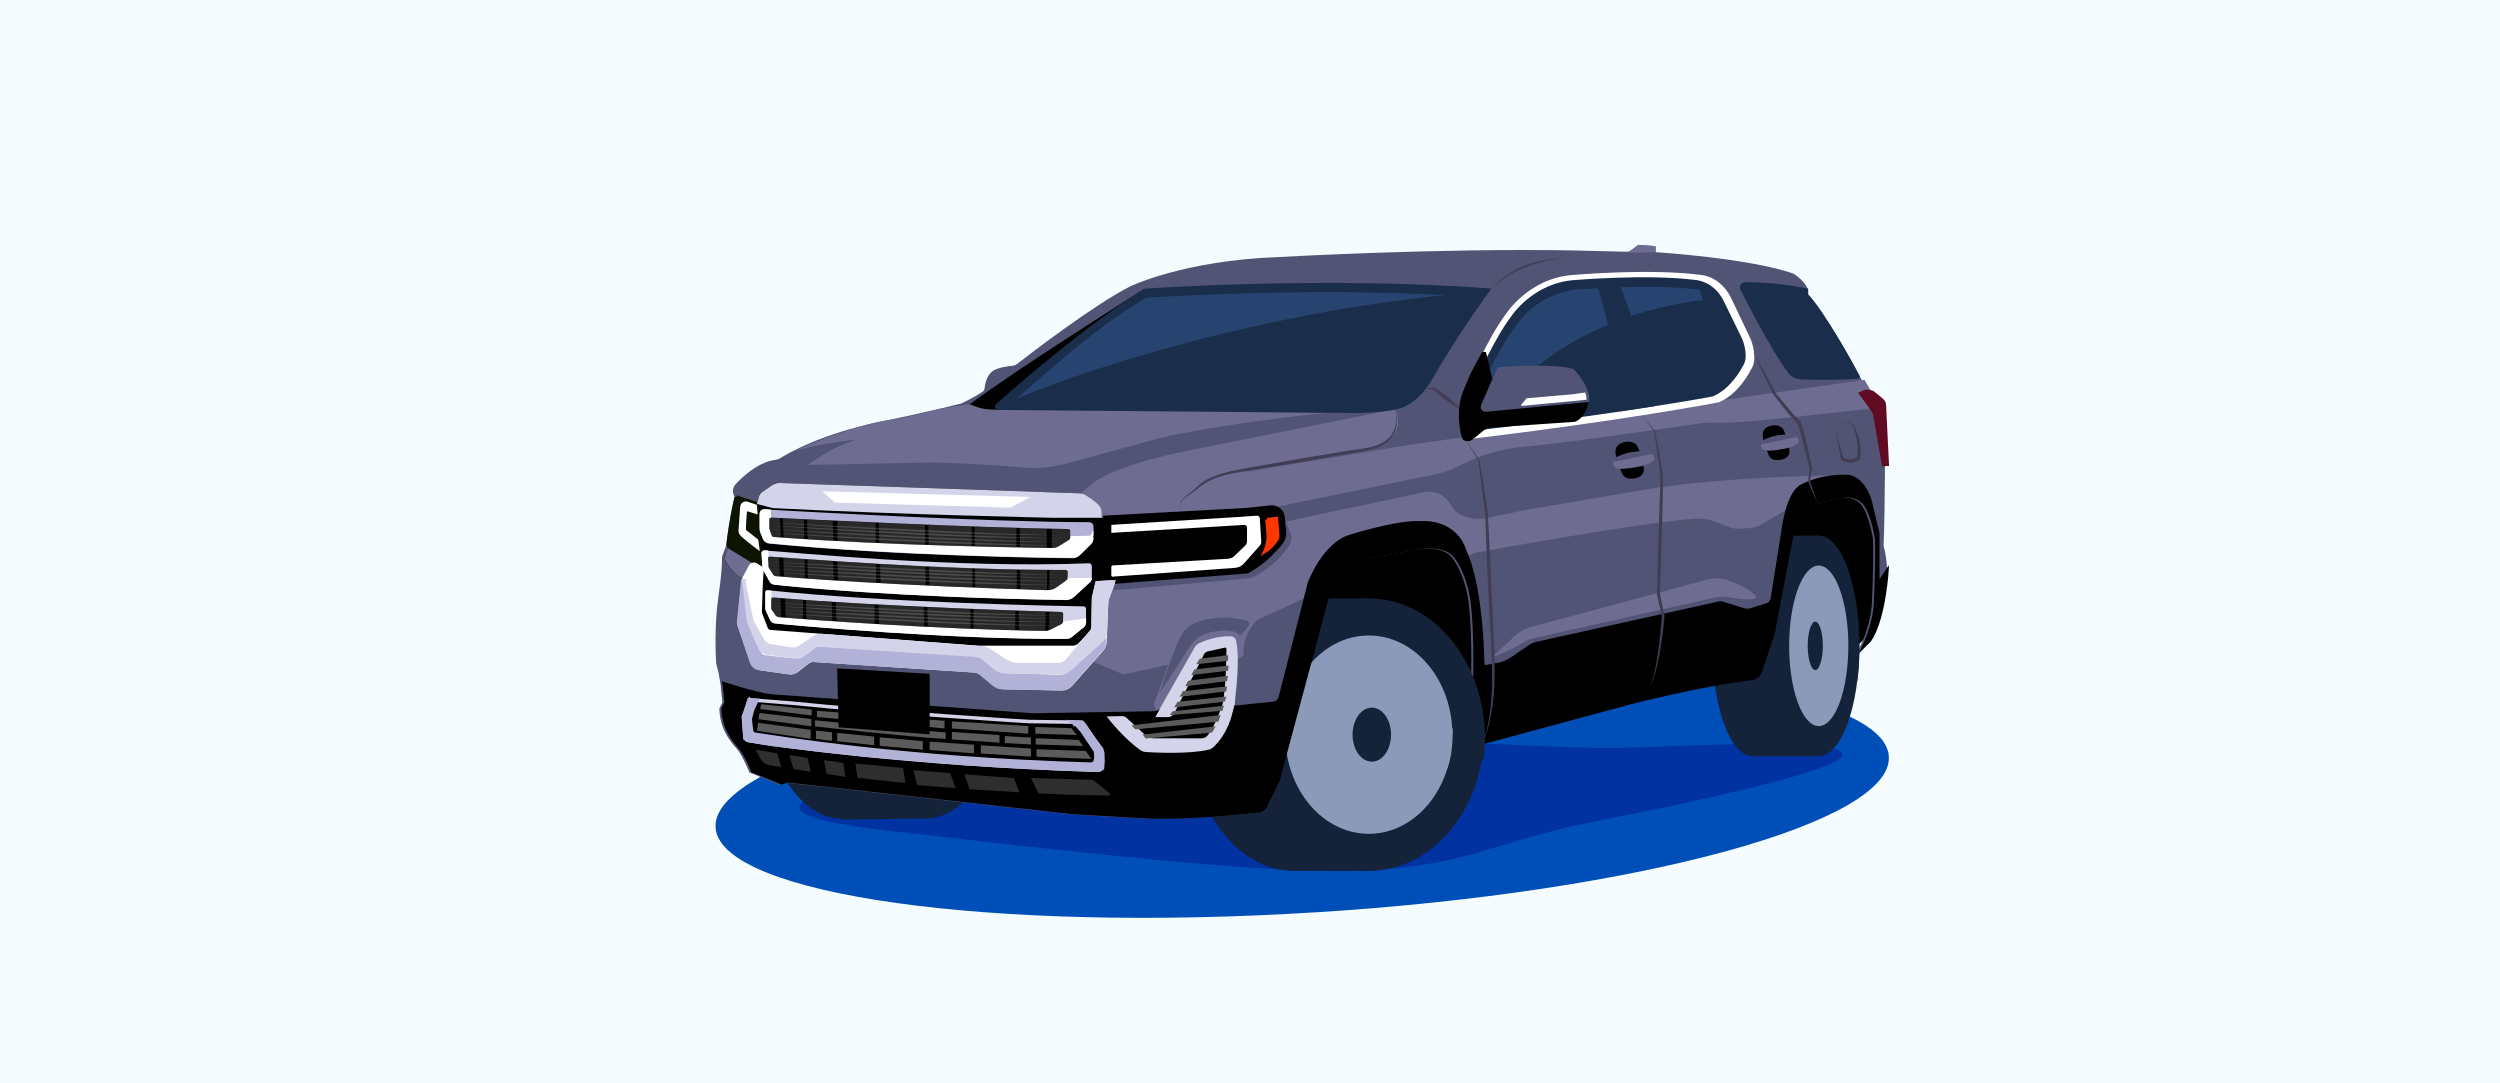 <?xml version="1.0" encoding="UTF-8"?> <svg xmlns="http://www.w3.org/2000/svg" width="360" height="156" viewBox="0 0 360 156" fill="none"><rect x="0" y="0" width="360" height="156" fill="#808080" stroke="none"/><g clip-path="url(#clip0_202_1340)"><path d="M360 0H0V156H360V0Z" fill="#F5FCFF"></path><path d="M189.44 131.38C236.09 128.46 273.04 118.33 271.98 108.75C270.92 99.18 232.25 93.79 185.6 96.72C138.95 99.64 102 109.77 103.06 119.34C104.12 128.91 142.79 134.3 189.44 131.37V131.38Z" fill="#004EB7"></path><path d="M112.8 65.84C112.73 65.88 109.96 68.34 109 70.19C108.04 72.03 108.87 70.19 108.87 70.19L110.06 66.75L112.8 65.85" fill="#FFD094"></path><path d="M172.49 106C165.02 106.66 125.28 112.74 122.26 113.29C119.25 113.84 104.79 117.06 128.33 119.68C151.87 122.31 183.23 126.19 197.45 125.32C211.68 124.45 216.45 120.94 228.39 118.56C245.52 115.15 296.07 105.01 238.63 107.54C223.84 108.19 216.47 106.59 201.46 107.03C186.45 107.47 172.49 106.01 172.49 106.01" fill="#0032A1"></path><path d="M264.37 95.83L269.26 91.3L271.73 81.79L268.05 68.38L247.52 66.73L187.65 74.54L166.37 89.6L177.53 105.79L196.37 114.1L229.07 98.07L264.37 95.83Z" fill="black"></path><path d="M145.47 95.25C145.47 107.73 140.02 117.86 133.29 117.86C126.56 117.86 121.11 107.74 121.11 95.25C121.11 82.76 126.56 72.64 133.29 72.64C140.02 72.64 145.47 82.76 145.47 95.25Z" fill="#14233A"></path><path d="M133.3 95.25C133.3 107.73 127.85 117.86 121.12 117.86C114.39 117.86 108.94 107.74 108.94 95.25C108.94 82.76 114.39 72.64 121.12 72.64C127.85 72.64 133.3 82.76 133.3 95.25Z" fill="#14233A"></path><path d="M121.12 118.02L133.3 117.86V72.65H121.12V118.02Z" fill="#14233A"></path><path d="M176.92 109.94C177.24 109.94 202.35 107.71 202.35 107.71L231.37 95.25L258.09 93C258.09 101.77 255.51 108.88 252.33 108.88C249.15 108.88 246.57 101.77 246.57 93C246.57 84.23 249.15 77.12 252.33 77.12C255.51 77.12 258.09 84.23 258.09 93" fill="#14233A"></path><path d="M261.9 77.13H252.33V108.89H261.9V77.13Z" fill="#14233A"></path><path d="M267.75 93C267.75 101.77 265.13 108.88 261.9 108.88C258.67 108.88 256.05 101.77 256.05 93C256.05 84.23 258.67 77.12 261.9 77.12C265.13 77.12 267.75 84.23 267.75 93Z" fill="#14233A"></path><path d="M266.16 93C266.16 99.39 264.25 104.56 261.9 104.56C259.55 104.56 257.64 99.38 257.64 93C257.64 86.62 259.55 81.44 261.9 81.44C264.25 81.44 266.16 86.62 266.16 93Z" fill="#8C9ABA"></path><path d="M262.49 93C262.49 94.92 262 96.49 261.4 96.49C260.8 96.49 260.31 94.93 260.31 93C260.31 91.07 260.8 89.51 261.4 89.51C262 89.51 262.49 91.07 262.49 93Z" fill="#14233A"></path><path d="M200.18 105.79C200.18 108.17 198.81 110.09 197.11 110.09C195.41 110.09 194.04 108.16 194.04 105.79C194.04 103.42 195.41 101.49 197.11 101.49C198.81 101.49 200.18 103.42 200.18 105.79Z" fill="#14233A"></path><path d="M201.15 105.79C201.15 116.62 194.52 125.4 186.35 125.4C178.18 125.4 171.55 116.62 171.55 105.79C171.55 94.96 178.18 86.18 186.35 86.18C194.52 86.18 201.15 94.96 201.15 105.79Z" fill="#14233A"></path><path d="M197.11 86.18H186.35V125.4H197.11V86.18Z" fill="#14233A"></path><path d="M213.63 105.79C213.63 106.84 213.56 107.88 213.43 108.88C212.18 118.24 205.35 125.4 197.12 125.4C188 125.4 180.6 116.62 180.6 105.79C180.6 94.96 188 86.18 197.12 86.18C202.07 86.18 206.51 88.76 209.53 92.85C212.09 96.3 213.64 100.83 213.64 105.79" fill="#14233A"></path><path d="M209.14 105.79C209.14 113.68 203.75 120.07 197.11 120.07C190.47 120.07 185.08 113.68 185.08 105.79C185.08 97.9 190.47 91.51 197.11 91.51C203.75 91.51 209.14 97.9 209.14 105.79Z" fill="#8C9ABA"></path><path d="M200.31 105.79C200.31 107.94 199.07 109.68 197.54 109.68C196.01 109.68 194.77 107.94 194.77 105.79C194.77 103.64 196.01 101.9 197.54 101.9C199.07 101.9 200.31 103.64 200.31 105.79Z" fill="#14233A"></path><path d="M103.81 98.89L103.5 97.02C103.47 96.83 103.41 96.63 103.36 96.45C103.26 96.14 103.14 95.61 103.13 95.48C103.04 94.27 102.88 89.93 103.43 86.08C103.43 86.03 103.44 85.98 103.45 85.93C103.95 82.52 103.98 80.93 103.96 80.38C103.96 80.22 103.99 80.07 104.06 79.93L104.59 78.51C104.59 78.51 104.94 74.93 105.77 71.52C105.77 71.52 105.15 70.57 105.94 69.72C105.94 69.72 108.72 66.52 111.7 66.22C111.89 66.2 112.07 66.15 112.24 66.05C113.31 65.36 118.13 62.5 126.82 60.71C126.82 60.71 133.19 59.44 138.46 58.09C138.46 58.09 140.39 57.16 141.49 56.41C141.66 56.3 141.75 56.12 141.78 55.92C141.84 55.33 142.08 54.03 142.96 53.42C142.96 53.42 143.59 52.88 145.8 52.67C146.03 52.65 146.25 52.57 146.43 52.43C148.14 51.1 157.43 43.94 162.76 41.23C162.76 41.23 170.53 37.48 184.21 37.01C184.21 37.01 207.44 35.69 226.8 36.07L234.3 36.25C234.47 36.25 234.63 36.2 234.76 36.11L235.84 35.33C235.9 35.29 235.98 35.26 236.05 35.27L238.41 35.45V36.31C238.41 36.31 251.92 37.17 258.25 39.4C258.25 39.4 259.96 40.45 260.3 41.64V42.45C260.3 42.45 263.87 46.54 267.87 54.35C267.87 54.35 268.96 55.92 269.2 56.87L270.49 57.92C270.64 58.04 270.74 58.22 270.76 58.41L271.43 63.54C271.43 63.54 271.48 72.01 271.24 78.62C271.24 78.62 271.67 80 271.72 81.81C271.72 81.81 271.34 89.19 269.15 92.37L267.2 94.32C267.2 94.32 269.15 91.27 269.53 87.23C269.53 87.23 269.82 81.85 269.72 77.67C269.72 77.67 269.2 74.34 268.15 72.86C268.15 72.86 267.2 71.34 265.15 71.72L261.2 72.53C261.2 72.53 258.58 73.53 257.77 78.19L255.34 90.95C255.28 91.26 255.2 91.57 255.09 91.87L253.19 97.07C253.03 97.52 252.63 97.84 252.15 97.9C250.13 98.15 244.19 99.02 234.69 101.41L204.71 109.5C204.71 109.5 211.09 105.69 211.75 100.36C211.75 100.36 212.18 91.84 211.42 86.27C211.42 86.27 210.85 82.46 209.09 80.32C209.09 80.32 208.04 78.46 203.81 79.18L197.81 80.27C197.81 80.27 192.58 81.03 190.91 86.65L183.96 112.54L182.17 116.16C181.92 116.66 181.44 117 180.88 117.06C178.12 117.36 169.59 118.22 164.26 117.86L154.31 117.29L113.15 112.72L112.25 113.01L107.92 111.24C107.92 111.24 107.12 109.25 106.37 108.18C106.3 108.08 106.23 107.99 106.16 107.91C105.35 106.96 103.64 105.15 103.59 102.01L104.02 101.15L103.79 98.88L103.81 98.89Z" fill="#525475"></path><path d="M162.03 103.37C162.21 103.37 161.93 103.35 162.04 103.45L164.76 105.95C165.14 106.3 165.63 106.49 166.15 106.49H173.06C173.44 106.49 173.81 106.34 174.06 106.04C175.25 104.61 176.31 101.43 176.31 101.43C176.8 99.06 176.87 94.86 176.88 93.36C176.88 93.07 176.62 92.87 176.34 92.93L173.9 93.47C173.58 93.54 173.31 93.75 173.16 94.05L169.42 101.67L168.88 102.65C168.79 102.86 168.59 103 168.36 103.01L162.04 103.37H162.03Z" fill="black"></path><path d="M260.39 42.41L260.37 41.55C260.37 41.55 255.27 40.52 251.25 40.66C250.72 40.68 250.39 41.23 250.63 41.7C251.8 44.06 254.96 50.23 257.48 53.66C257.91 54.25 258.59 54.6 259.33 54.63C261.05 54.69 264.16 54.77 267.55 54.54C267.76 54.53 267.9 54.3 267.79 54.11C266.82 52.31 262.73 44.86 260.39 42.4V42.41Z" fill="#1A2D4B"></path><path d="M106.01 71.57L109 72.56L109.42 71.09L111.69 69.53L155.83 71.05C155.83 71.05 157.73 71.96 158.62 73.24V74.56L179.49 73.44L183.34 73.03C184.02 72.96 184.64 73.45 184.72 74.13L185.02 76.66C185.09 77.23 184.92 77.8 184.55 78.23C183.68 79.27 181.88 81.19 179.61 82.36L160.3 83.83L159.33 86.47L159.08 92.48C159.06 92.89 158.91 93.27 158.64 93.58L154.23 98.56C153.85 98.99 153.3 99.23 152.72 99.22L144.25 99.02C143.89 99.02 143.55 98.88 143.27 98.65L141.26 96.98C141.03 96.79 140.74 96.67 140.44 96.65L117.22 95.13C116.86 95.11 116.5 95.22 116.22 95.44L114.72 96.6C114.4 96.85 113.98 96.96 113.58 96.9L109.44 96.31C108.87 96.23 108.4 95.84 108.22 95.29L106.5 90.23C106.42 90.01 106.4 89.77 106.42 89.54L107.04 83.45C107.04 83.45 104.9 82.23 104.28 80.34L104.84 78.77C104.84 78.77 105.22 74.99 106.05 71.59" fill="black"></path><path d="M106.01 71.57L109 72.56" stroke="#0D1500" stroke-width="0.51" stroke-miterlimit="10"></path><path d="M109 72.56L109.56 81.51L105.09 78.79C104.93 78.7 104.84 78.52 104.86 78.33C104.97 77.37 105.36 74.4 106.05 71.57" fill="#0D1500"></path><path d="M109 72.56L109.56 81.51L105.09 78.79C104.93 78.7 104.84 78.52 104.86 78.33C104.97 77.37 105.36 74.4 106.05 71.57" stroke="#0D1500" stroke-width="0.51" stroke-miterlimit="10"></path><path d="M107.57 73.61C107.57 73.61 107.4 75.36 107.42 76.31L109.19 77.71L109.41 79.36C109.41 79.36 107.67 78.13 106.67 77.17C106.44 76.95 106.33 76.64 106.35 76.32L106.59 72.97C106.63 72.44 107.16 72.08 107.67 72.25L108.99 72.7L109.09 74.08L107.56 73.61H107.57Z" fill="white"></path><path d="M157.22 77.42C157.22 77.8 157.13 78.01 156.97 78.17L155.33 79.78C155.1 80.01 154.79 80.13 154.47 80.13C150.87 80.12 128.33 79.77 110.73 78.02C110.45 77.99 110.22 77.81 110.12 77.56L109.72 76.56C109.66 76.43 109.66 76.16 109.65 76.01V74.04C109.63 73.8 109.83 73.6 110.07 73.61C114.03 73.84 142.98 75.46 156.86 75.45C157.06 75.45 157.21 75.61 157.21 75.81V77.14" fill="#B2B2D8"></path><path d="M157.22 77.42C157.22 77.8 157.13 78.01 156.97 78.17L155.33 79.78C155.1 80.01 154.79 80.13 154.47 80.13C150.87 80.12 128.33 79.77 110.73 78.02C110.45 77.99 110.22 77.81 110.12 77.56L109.72 76.56C109.66 76.43 109.66 76.16 109.65 76.01V74.04C109.63 73.8 109.83 73.6 110.07 73.61C114.03 73.84 142.98 75.46 156.86 75.45C157.06 75.45 157.21 75.61 157.21 75.81V77.14" stroke="#B2B2D8" stroke-width="0.51" stroke-miterlimit="10"></path><path d="M157.2 77.37C157.2 77.75 157.11 77.96 156.95 78.12L155.31 79.73C155.08 79.96 154.77 80.08 154.45 80.08C150.85 80.07 128.31 79.72 110.71 77.97C110.43 77.94 110.2 77.76 110.1 77.51L109.7 76.51C109.64 76.38 109.64 76.11 109.63 75.96V73.99C109.62 73.77 109.78 73.58 110 73.56L110.76 73.62V75.4L112.56 77.04L151.53 78.7L153.91 77.47L157.19 77.39L157.2 77.37Z" fill="white" stroke="white" stroke-width="0.51" stroke-miterlimit="10"></path><path d="M111.17 74.54C114.77 74.72 141.07 76.02 153.74 76.18C153.95 76.18 154.12 76.3 154.11 76.43V77.44C154.09 77.57 154.01 77.7 153.86 77.79L152.35 78.71C152.14 78.84 151.85 78.91 151.56 78.91C148.28 78.86 127.42 78.56 111.4 77.32C111.15 77.3 111.16 77.08 111.06 76.93L110.79 76.12V74.73C110.76 74.65 110.94 74.54 111.17 74.55V74.54Z" fill="black"></path><path d="M155.44 85.24L156.97 83.83C157.13 83.67 157.22 83.46 157.22 83.24V81.53C157.22 81.3 157.04 81.1 156.81 81.11C137.4 81.89 114.03 79.5 110.08 79.27C109.84 79.26 109.64 79.46 109.66 79.7L109.79 81.68C109.79 81.82 109.84 81.97 109.9 82.1L110.82 83.76C110.96 84.01 111.19 84.17 111.47 84.2C114.22 84.53 129.59 86.04 153.49 86.41C153.91 86.41 154.33 86.26 154.64 85.98L155.44 85.26V85.24Z" fill="#D3D3EA"></path><path d="M157.22 83.23C157.22 83.45 157.13 83.67 156.97 83.82L155.44 85.23L154.64 85.95C154.33 86.23 153.91 86.39 153.49 86.38C129.59 86.01 114.22 84.51 111.47 84.17C111.19 84.14 110.95 83.97 110.82 83.73L109.9 82.07C109.84 81.94 109.8 81.8 109.79 81.65L109.66 79.67C109.64 79.43 109.84 79.23 110.08 79.24L110.63 79.28L110.74 81.72L118.97 82.45L137.15 82.81L151.37 84.11L152.8 83.23H157.23H157.22Z" fill="white"></path><path d="M152.48 84.33L153.49 83.6C153.64 83.52 153.72 83.4 153.72 83.27L153.74 82.31C153.74 82.18 153.58 82.07 153.37 82.07C135.73 82.14 114.52 80.36 110.92 80.16C110.7 80.15 110.6 80.24 110.61 80.38L110.67 81.45C110.67 81.53 110.66 81.67 110.71 81.75L111.32 82.72C111.44 82.86 111.51 82.95 111.76 82.97C114.26 83.21 128.85 84.32 150.57 84.98C150.95 84.99 151.51 84.93 151.8 84.78L152.47 84.34L152.48 84.33Z" fill="black"></path><path d="M110.2 85.29V87.58C110.2 87.72 110.23 87.85 110.29 87.98L110.89 89.27C111.02 89.54 111.28 89.73 111.59 89.76C115.36 90.15 136.79 92.07 153.61 91.98C153.88 91.98 154.14 91.87 154.35 91.7L156.09 90.29C156.28 90.13 156.39 89.91 156.39 89.66V87.67C156.4 87.48 156.25 87.32 156.04 87.32C152.76 87.27 127.46 86.78 110.53 84.99C110.35 84.97 110.19 85.11 110.19 85.29H110.2Z" fill="#D3D3EA"></path><path d="M156.4 89.02C156.4 89.26 156.49 89.98 156.1 90.31L154.36 91.72C154.15 91.89 153.9 92 153.62 92C136.81 92.09 115.37 90.16 111.6 89.78C111.29 89.75 111.02 89.56 110.9 89.29L110.3 88C110.24 87.87 110.21 87.74 110.21 87.6V85.31C110.21 85.13 110.37 84.99 110.55 85.01L111.1 85.07L111.06 87.6L140.97 88.94L151.69 89.7L156.41 89.04L156.4 89.02Z" fill="white"></path><path d="M111.08 86.22L111.06 87.58C111.06 87.66 111.09 87.74 111.14 87.82L111.68 88.59C111.79 88.75 112.03 88.87 112.32 88.89C115.74 89.18 135.22 90.65 150.52 90.85C150.77 90.85 151 90.79 151.19 90.7L152.79 89.89C152.97 89.8 153.07 89.67 153.07 89.52L153.1 88.34C153.1 88.23 152.96 88.13 152.78 88.12C149.79 88.04 126.9 87.37 111.4 86.04C111.23 86.03 111.09 86.11 111.09 86.21L111.08 86.22Z" fill="black"></path><path d="M160.37 83.81L158.5 83.88L158.62 74.55" stroke="black" stroke-width="0.51" stroke-miterlimit="10"></path><path d="M214.75 94.73L218.12 91.6C218.79 90.97 219.6 90.51 220.49 90.27L245.92 83.44C246.73 83.22 247.58 83.21 248.38 83.44C249.71 83.81 251.49 84.54 252.77 85.73C252.97 85.91 252.85 86.25 252.58 86.27C251.95 86.33 250.82 86.34 249.02 86.01C248.36 85.89 247.67 85.9 247.02 86.04L220.89 91.88C220.5 91.97 219.89 92.21 219.55 92.42C217.71 93.54 217.79 93.41 214.76 94.73H214.75Z" fill="#6E6C90"></path><path d="M234.7 68.42C234.41 68.42 234.14 68.24 234.04 67.97C233.8 67.36 233.26 66.11 233.13 65.09C233.09 64.75 233.28 64.43 233.59 64.3C234.01 64.12 234.64 63.97 235.17 64.3C235.26 64.36 235.33 64.45 235.37 64.55C235.56 65 236.09 66.33 236.22 67.63C236.22 67.63 236.28 68.47 234.7 68.42Z" fill="black" stroke="black" stroke-width="1.01" stroke-miterlimit="10"></path><path opacity="0.44" d="M112.42 77.41C112.08 77.38 111.74 77.36 111.41 77.33C111.16 77.31 111.17 77.09 111.07 76.94L110.8 76.13V74.74C110.77 74.66 110.95 74.55 111.18 74.56C111.44 74.57 111.83 74.59 112.32 74.62L112.43 77.42L112.42 77.41Z" fill="#5B5B5B"></path><path opacity="0.44" d="M112.29 83.01C111.95 82.98 112.05 82.98 111.71 82.95C111.46 82.93 111.3 82.63 111.19 82.48L110.7 81.68L110.62 80.33C110.66 80.19 110.74 80.15 110.96 80.16C111.22 80.17 111.68 80.22 112.18 80.24L112.29 83.01Z" fill="#5B5B5B"></path><path opacity="0.44" d="M112.48 88.91C112.14 88.88 112.21 88.91 111.9 88.78C111.71 88.7 111.65 88.57 111.55 88.42L111.06 87.7L111.08 86.22C111.12 86.08 111.2 86.04 111.42 86.05C111.68 86.06 111.93 86.09 112.41 86.13L112.48 88.91Z" fill="#5B5B5B"></path><path opacity="0.44" d="M115.82 77.63C114.81 77.56 113.82 77.5 112.84 77.42L112.73 74.62C113.49 74.66 114.51 74.71 115.74 74.77L115.82 77.63Z" fill="#5B5B5B"></path><path opacity="0.44" d="M151.47 78.92C151.83 78.92 151.85 78.9 152.04 78.85C152.3 78.78 152.51 78.62 152.77 78.46L153.88 77.78C153.98 77.69 154.09 77.58 154.09 77.45V76.45C154.11 76.31 153.99 76.2 153.84 76.2C153.11 76.2 152.31 76.17 151.47 76.15V78.92Z" fill="#5B5B5B"></path><path opacity="0.44" d="M151.12 84.94C151.48 84.94 151.51 84.89 151.74 84.8C152.05 84.68 152.15 84.53 152.41 84.37L153.45 83.64C153.55 83.55 153.7 83.49 153.72 83.3L153.74 82.27C153.74 82.19 153.56 82.07 153.41 82.07C152.68 82.07 151.95 82.09 151.11 82.07V84.95L151.12 84.94Z" fill="#5B5B5B"></path><path opacity="0.44" d="M151.09 90.73C151.45 90.62 150.78 90.88 151.58 90.49C152 90.29 151.87 90.38 152.13 90.21L152.87 89.82C152.97 89.73 153.07 89.62 153.08 89.44V88.31C153.08 88.23 152.9 88.11 152.75 88.11C152.02 88.11 151.94 88.09 151.09 88.06V90.72V90.73Z" fill="#5B5B5B"></path><path opacity="0.44" d="M150.73 78.9C149.88 78.89 148.55 78.88 146.9 78.83L146.85 76.04C148.22 76.08 149.53 76.11 150.73 76.14V78.9Z" fill="#5B5B5B"></path><path opacity="0.44" d="M146.36 78.83C144.63 78.79 142.59 78.77 140.37 78.69L140.34 75.83C142.37 75.91 144.45 75.96 146.36 76.03V78.83Z" fill="#5B5B5B"></path><path opacity="0.44" d="M139.93 78.68C137.97 78.62 135.89 78.57 133.74 78.49L133.68 75.57C135.72 75.66 137.86 75.73 139.93 75.81V78.67V78.68Z" fill="#5B5B5B"></path><path opacity="0.44" d="M133.24 78.47C131.08 78.39 128.85 78.34 126.61 78.23L126.57 75.28C128.65 75.38 130.88 75.46 133.18 75.56L133.24 78.48V78.47Z" fill="#5B5B5B"></path><path opacity="0.44" d="M126.11 78.21C124.28 78.12 122.44 78.03 120.62 77.92L120.55 75C122.21 75.08 124.07 75.16 126.07 75.25L126.11 78.21Z" fill="#5B5B5B"></path><path opacity="0.44" d="M120 77.89C118.77 77.83 117.52 77.74 116.31 77.67L116.21 74.79C117.32 74.84 118.56 74.91 119.91 74.97L120 77.89Z" fill="#5B5B5B"></path><path opacity="0.44" d="M115.89 83.29C114.88 83.22 113.88 83.13 112.9 83.06L112.8 80.28C113.56 80.32 114.37 80.38 115.85 80.5L115.89 83.29Z" fill="#5B5B5B"></path><path opacity="0.44" d="M150.75 84.98C149.9 84.94 148.59 84.89 146.94 84.84L146.92 82.01C148 82.05 149.6 82.01 150.8 82.06L150.76 84.98H150.75Z" fill="#5B5B5B"></path><path opacity="0.44" d="M146.42 84.83C144.69 84.79 142.67 84.7 140.44 84.62L140.4 81.84C142.43 81.92 144.51 81.93 146.42 82V84.82V84.83Z" fill="#5B5B5B"></path><path opacity="0.44" d="M140.01 84.59C138.05 84.53 135.98 84.4 133.84 84.32L133.78 81.57C135.82 81.66 137.93 81.74 140 81.82V84.58L140.01 84.59Z" fill="#5B5B5B"></path><path opacity="0.44" d="M133.31 84.3C131.15 84.22 129.05 84.09 126.79 83.97L126.73 81.21C128.92 81.34 131.4 81.5 133.23 81.56L133.31 84.31V84.3Z" fill="#5B5B5B"></path><path opacity="0.44" d="M126.17 83.93C124.34 83.84 122.5 83.69 120.68 83.59L120.59 80.82C122.25 80.9 124.14 81.08 126.13 81.17L126.17 83.93Z" fill="#5B5B5B"></path><path opacity="0.44" d="M120.06 83.54C118.83 83.48 117.58 83.38 116.36 83.32L116.27 80.53C117.38 80.58 118.62 80.72 119.97 80.77L120.06 83.55V83.54Z" fill="#5B5B5B"></path><path opacity="0.44" d="M115.65 89.15C114.64 89.08 114.13 89.03 113.15 88.96L113.05 86.18C113.81 86.22 114.15 86.26 115.62 86.38L115.65 89.16V89.15Z" fill="#5B5B5B"></path><path opacity="0.44" d="M150.53 90.85C149.68 90.84 148.37 90.85 146.72 90.8L146.7 87.93C148.07 87.97 149.38 88.02 150.58 88.06L150.54 90.85H150.53Z" fill="#5B5B5B"></path><path opacity="0.44" d="M146.2 90.76C144.47 90.72 142.44 90.65 140.22 90.57L140.18 87.68C142.21 87.76 144.29 87.85 146.2 87.92V90.76Z" fill="#5B5B5B"></path><path opacity="0.44" d="M139.77 90.55C137.81 90.49 135.75 90.34 133.6 90.26L133.54 87.42C135.58 87.51 137.68 87.61 139.75 87.69V90.56L139.77 90.55Z" fill="#5B5B5B"></path><path opacity="0.44" d="M133.09 90.24C130.93 90.16 128.85 90 126.59 89.88L126.52 87.04C128.71 87.17 131.19 87.33 133.02 87.39L133.09 90.25V90.24Z" fill="#5B5B5B"></path><path opacity="0.44" d="M125.95 89.84C124.12 89.75 122.27 89.59 120.45 89.49L120.35 86.7C122.01 86.78 123.91 86.94 125.91 87.03L125.95 89.84Z" fill="#5B5B5B"></path><path opacity="0.44" d="M119.84 89.45C118.61 89.39 117.36 89.26 116.14 89.19L116.05 86.41C117.16 86.46 118.4 86.6 119.75 86.65L119.84 89.44V89.45Z" fill="#5B5B5B"></path><path d="M232.47 66.06C232.47 66.06 234.2 64.78 237.31 65.06C237.31 65.06 238.47 65.44 238.18 66.26C238.18 66.26 237.54 66.94 236.13 67.17C236.13 67.17 234.2 67.61 233.01 67.48C233.01 67.48 231.92 67.25 232.47 66.06Z" fill="#6E6C90"></path><path d="M232.32 66.51C232.34 66.38 232.38 66.22 232.46 66.05C232.46 66.05 234.19 64.77 237.3 65.05C237.3 65.05 237.62 65.16 237.88 65.38" fill="#525475"></path><path d="M255.78 65.75C255.51 65.75 255.26 65.59 255.16 65.34C254.94 64.78 254.44 63.62 254.32 62.67C254.28 62.36 254.45 62.06 254.74 61.93C255.13 61.76 255.71 61.62 256.21 61.93C256.3 61.98 256.36 62.07 256.4 62.16C256.58 62.57 257.07 63.81 257.19 65.01C257.19 65.01 257.25 65.78 255.78 65.74V65.75Z" fill="black" stroke="black" stroke-width="1.01" stroke-miterlimit="10"></path><path d="M253.72 63.56C253.72 63.56 255.32 62.37 258.21 62.63C258.21 62.63 259.28 62.98 259.01 63.74C259.01 63.74 258.42 64.37 257.11 64.58C257.11 64.58 255.32 64.99 254.22 64.87C254.22 64.87 253.21 64.66 253.72 63.56Z" fill="#6E6C90"></path><path d="M253.58 63.98C253.6 63.86 253.64 63.72 253.71 63.56C253.71 63.56 255.31 62.37 258.2 62.63C258.2 62.63 258.5 62.73 258.74 62.93" fill="#525475"></path><g opacity="0.52"><g opacity="0.31"><path d="M110.64 75.23C122.89 75.8 140.87 76.86 152.96 77.07C138.84 77.1 124.72 76.22 110.64 75.23Z" fill="white"></path></g><g opacity="0.31"><path d="M110.64 75.68C122.89 76.25 140.87 77.31 152.96 77.52C138.84 77.55 124.72 76.67 110.64 75.68Z" fill="white"></path></g><g opacity="0.31"><path d="M110.64 76.21C122.89 76.78 140.87 77.84 152.96 78.05C138.84 78.08 124.72 77.2 110.64 76.21Z" fill="white"></path></g><g opacity="0.31"><path d="M110.64 76.72C122.89 77.29 140.87 78.35 152.96 78.56C138.84 78.59 124.72 77.71 110.64 76.72Z" fill="white"></path></g></g><g opacity="0.52"><g opacity="0.31"><path d="M110.78 80.9C123.02 81.47 141 82.53 153.09 82.74C138.97 82.77 124.86 81.89 110.78 80.9Z" fill="white"></path></g><g opacity="0.31"><path d="M110.78 81.35C123.02 81.92 141 82.98 153.09 83.19C138.97 83.22 124.86 82.34 110.78 81.35Z" fill="white"></path></g><g opacity="0.31"><path d="M110.78 81.87C123.02 82.44 141 83.5 153.09 83.71C138.97 83.74 124.86 82.86 110.78 81.87Z" fill="white"></path></g><g opacity="0.31"><path d="M110.78 82.38C123.02 82.95 141 84.01 153.09 84.22C138.97 84.25 124.86 83.37 110.78 82.38Z" fill="white"></path></g></g><g opacity="0.52"><g opacity="0.31"><path d="M111.05 86.79C123.18 87.36 140.98 88.42 152.96 88.63C138.97 88.66 125 87.78 111.05 86.79Z" fill="white"></path></g><g opacity="0.31"><path d="M111.05 87.24C123.18 87.81 140.98 88.87 152.96 89.08C138.97 89.11 125 88.23 111.05 87.24Z" fill="white"></path></g><g opacity="0.31"><path d="M111.05 87.76C123.18 88.33 140.98 89.39 152.96 89.6C138.97 89.63 125 88.75 111.05 87.76Z" fill="white"></path></g><g opacity="0.31"><path d="M111.05 88.27C123.18 88.84 140.98 89.9 152.96 90.11C138.97 90.14 125 89.26 111.05 88.27Z" fill="white"></path></g></g><path d="M205.34 55.95C205.73 55.88 206.12 55.82 206.51 55.79C207.98 56.71 209.32 57.78 210.5 59.06C208.99 58.26 207.63 57.24 206.38 56.08L206.48 56.11C206.1 56.08 205.72 56.02 205.34 55.95Z" fill="#423D54"></path><path d="M264.43 60.8C265.05 60.73 265.95 60.77 266.58 60.76C267.63 62.23 268.16 64.18 267.88 66V66.07L267.83 66.12C267.11 66.86 265.91 66.68 265.12 66.2C264.82 64.43 264.24 62.6 264.44 60.81L264.43 60.8ZM264.43 60.8C264.26 62.57 265.02 64.32 265.48 66.01L265.38 65.88C266.04 66.19 266.89 66.31 267.45 65.79L267.39 65.91C267.74 64.23 267.26 62.24 266.58 60.84C265.95 60.84 265.05 60.75 264.43 60.8Z" fill="#423D54"></path><path d="M254.4 95.34C239.62 99.13 223.27 102.95 208.34 106.1C223.12 102.3 239.47 98.49 254.4 95.34Z" fill="#1A2D4B"></path><path d="M157.2 95.2L161.77 97.12L168.23 95.72L166.15 101.45L166.94 103.64L179.09 94.33V93.88C179.04 92.73 179.36 91.61 179.98 90.65L180.46 89.91C180.69 89.56 181.01 89.28 181.4 89.1L188.63 85.77L192.11 81.33L202.51 78.69L206.88 78.67L210.67 80.4L212.45 79.59C212.45 79.59 235.7 75.32 243.82 74.71C244.99 74.62 246.15 74.79 247.25 75.22L248.97 75.89C249.45 76.08 249.97 76.16 250.48 76.13L251.8 76.06C252.45 76.02 253.08 75.83 253.65 75.51L262.23 70.5L264.35 71.55L265.46 71.09L266.05 68.48C266.05 68.48 252.9 68.31 238.91 70.17L219.69 73.43L213.79 74.67C213.79 74.67 210.21 75.22 208.85 72.64C208.13 71.27 206.58 70.55 205.06 70.87L180.57 76.08L158.02 85.55L157.17 95.23L157.2 95.2Z" fill="#6E6C90"></path><path d="M167.06 99.71C167.06 99.71 168.58 94.56 169.96 91.75C170.44 90.76 171.28 90 172.31 89.62C173.8 89.07 176.34 88.54 179.55 89.38C179.85 89.46 180 89.81 179.84 90.09L178.65 91.53L178.17 91.18C177.97 90.92 177.28 90.87 176.95 90.83C176.28 90.75 175.7 90.77 174.21 91.08C173.02 91.33 172 92.09 171.34 93.11L167.06 99.72V99.71Z" fill="#525475"></path><path d="M271.99 81.42C271.99 81.54 272 81.66 272 81.78C272 81.78 271.62 89.16 269.43 92.34L267.48 94.29C267.48 94.29 269.43 91.24 269.81 87.2C269.81 87.2 270.1 81.82 270 77.64C270 77.64 269.48 74.31 268.43 72.83C268.43 72.83 267.48 71.31 265.43 71.69L261.48 72.5C261.48 72.5 258.86 73.5 258.05 78.16L255.62 90.92C255.56 91.23 255.48 91.54 255.37 91.84L253.68 96.86C253.48 97.45 252.97 97.87 252.36 97.94C250.12 98.21 244.16 99.06 234.98 101.38L205 109.47C205 109.47 211.38 105.66 212.04 100.33C212.04 100.33 212.47 91.81 211.71 86.24C211.71 86.24 211.14 82.43 209.38 80.29C209.38 80.29 208.33 78.43 204.1 79.15L198.1 80.24C198.1 80.24 192.87 81 191.2 86.62L184.25 112.51L182.46 116.13C182.21 116.63 181.73 116.97 181.17 117.03C178.41 117.33 169.88 118.19 164.55 117.83L154.6 117.26L113.44 112.69L112.54 112.98L108.21 111.21C108.21 111.21 107.41 109.22 106.66 108.15C106.59 108.05 106.52 107.96 106.45 107.88C105.64 106.93 103.93 105.12 103.88 101.98L104.31 101.12L104.08 98.85L103.96 98.11C103.96 98.11 108.91 99.74 111.06 99.97L148.79 102.71L166.04 102.42C166.68 102.41 167.26 102.06 167.58 101.51L172.22 93.35C172.35 93.12 172.55 92.93 172.79 92.82C173.51 92.48 175.21 91.81 177.2 91.86C177.46 91.86 177.68 92.05 177.73 92.3C177.92 93.16 178.21 95.53 177.56 101.13C177.53 101.39 177.74 101.62 178 101.59C179.16 101.47 182.03 101.17 183.32 101.04C183.71 101 184.03 100.72 184.13 100.34L188.33 83.86C188.33 83.86 190.44 78.16 194.34 77.01C194.34 77.01 201.27 74.79 204.82 75.04C204.82 75.04 209.7 74.63 211.19 79.35C211.19 79.35 213.48 83.56 213.76 95.55C213.76 95.68 213.86 95.77 213.99 95.75C214.3 95.69 215.34 95.49 215.91 95.39C216.88 95.21 217.75 94.56 218.56 93.98L220.16 92.9C220.48 92.67 220.85 92.5 221.23 92.42L247.51 86.61C247.71 86.57 247.92 86.57 248.11 86.64L251.14 87.58C251.45 87.68 251.77 87.67 252.08 87.58L254.37 86.86C254.69 86.76 254.93 86.49 254.98 86.15L256.59 75.96C256.59 75.96 257.22 71.03 259.19 69.85C259.19 69.85 262 68.16 266.29 68.38C266.29 68.38 268.89 68.7 269.73 72.94L270.62 76.62C270.64 76.7 270.65 76.79 270.65 76.87V83.42L271.98 81.41L271.99 81.42Z" fill="black"></path><path d="M107.96 100.76L107.17 102.92C107.12 103.06 107.03 103.15 107.05 103.3L107.28 106.12C107.31 106.39 107.51 106.6 107.77 106.64C110.89 107.14 130.33 110.07 158.15 110.92C158.39 110.92 158.59 110.77 158.65 110.54C158.73 110.17 158.79 109.47 158.65 108.21C158.64 108.09 158.59 107.97 158.53 107.88L155.99 104.18C155.91 104.07 155.8 104 155.66 104C154.46 103.98 148.4 103.9 148.17 103.9C147.92 103.9 126.83 102.58 113.99 101.25L107.97 100.77L107.96 100.76Z" fill="black" stroke="#D3D3EA" stroke-width="0.51" stroke-miterlimit="10"></path><path d="M154.89 104.32C155.02 104.32 155.73 105.18 155.81 105.27L157.74 108.15C157.91 109.36 157.74 109.39 157.66 109.74C157.61 109.94 157.21 110.04 156.98 110.04C130.15 109.28 111.69 106.16 108.68 105.73C108.42 105.69 108.22 105.4 108.2 105.16L108.03 103.62C108.01 103.49 108.36 102.21 108.41 102.08L109 100.85L107.85 100.79L107.1 103.18L107.16 104.62L107.22 105.5L107.25 106.3L107.59 106.57L108.22 106.71L111.27 107.21L117.26 107.93L124.41 108.72L138.44 109.92L144.01 110.28L152.36 110.7L156.92 110.87L158.21 110.91L158.75 110.63L158.83 109.64L158.79 108.39L158.62 107.84L157.63 106.54L156.35 104.67L155.85 104.02L154.35 103.95L154.9 104.3L154.89 104.32Z" fill="#B2B2D8" stroke="#B2B2D8" stroke-width="0.51" stroke-miterlimit="10"></path><path d="M109.59 101.41L109.46 102.1L116.87 103.04L116.9 102.18L109.59 101.41Z" fill="#5B5B5B"></path><path d="M109.37 102.67L109.23 103.57L116.83 104.59V103.54L109.37 102.67Z" fill="#5B5B5B"></path><path d="M109.17 104.08L116.76 105.11L116.73 106.4L109 105.24L109.17 104.08Z" fill="#5B5B5B"></path><path d="M117.64 102.35V103.25L136.01 104.9V103.79L117.64 102.35Z" fill="#5B5B5B"></path><path d="M117.36 103.72V104.6C117.36 104.6 130.56 106.1 136.18 106.41V105.48L117.36 103.73V103.72Z" fill="#5B5B5B"></path><path d="M117.5 105.2V106.4L119.81 106.69V105.45L117.5 105.2Z" fill="#5B5B5B"></path><path d="M120.55 105.54V106.73L125.88 107.32V106.07L120.55 105.54Z" fill="#5B5B5B"></path><path d="M126.68 106.17V107.4L132.89 107.96V106.72L126.68 106.17Z" fill="#5B5B5B"></path><path d="M133.87 106.8V108L140.26 108.48V107.24L133.87 106.8Z" fill="#5B5B5B"></path><path d="M141.24 107.33V108.5L148.46 108.96V107.79L141.24 107.33Z" fill="#5B5B5B"></path><path d="M137.07 105.41V106.48L143.93 106.94V105.86L137.07 105.41Z" fill="#5B5B5B"></path><path d="M137.07 103.88V104.9L148.05 105.65L148.1 104.56L137.07 103.88Z" fill="#5B5B5B"></path><path d="M149.08 104.69V105.65L155.04 105.84L154.28 104.86L149.08 104.69Z" fill="#5B5B5B"></path><path d="M144.69 106V107L148.46 107.2V106.21L144.69 106Z" fill="#5B5B5B"></path><path d="M149.14 106.31V107.2L155.98 107.44L155.33 106.55L149.14 106.31Z" fill="#5B5B5B"></path><path d="M149.25 107.89V108.96L157.16 109.29L156.35 108.14L149.25 107.89Z" fill="#5B5B5B"></path><path d="M108.79 107.89C108.79 107.89 124.19 110.84 147.06 112.01L157.27 112.29C157.43 112.29 159.08 113.65 159.83 114.27C159.95 114.37 159.88 114.57 159.73 114.57C156.14 114.53 132.25 114.1 110.66 110.08C110.19 109.99 109.78 109.69 109.55 109.27L108.79 107.88V107.89Z" fill="black"></path><g opacity="0.51"><path d="M112.49 110.48C111.88 110.37 111.27 110.26 110.67 110.15C110.2 110.06 109.79 109.76 109.56 109.34L108.8 107.95C108.8 107.95 109.9 108.16 111.94 108.49L112.5 110.47L112.49 110.48Z" fill="#5B5B5B"></path><path d="M149.55 114.24C155.22 114.52 158.4 114.54 159.72 114.56C159.88 114.56 159.94 114.37 159.82 114.26C159.08 113.64 157.42 112.28 157.26 112.28L148.45 112.04L149.54 114.24H149.55Z" fill="#5B5B5B"></path><path d="M121.74 111.87C120.91 111.75 119.84 111.58 119.02 111.45L118.66 109.46C119.69 109.61 120.18 109.68 121.43 109.85L121.74 111.88V111.87Z" fill="#5B5B5B"></path><path d="M116.28 109.14C115.02 108.96 114.58 108.88 113.68 108.74L114.24 110.72C115.18 110.88 115.82 110.99 116.76 111.14L116.28 109.13V109.14Z" fill="#5B5B5B"></path><path d="M123.17 109.94L130.06 110.61L130.37 112.75L123.49 112.02L123.17 109.94Z" fill="#5B5B5B"></path><path d="M131.55 110.91L136.83 111.33L137.6 113.49L132.07 113.05L131.55 110.91Z" fill="#5B5B5B"></path><path d="M138.89 111.5L139.61 113.65L146.79 114.1L146.01 112.05L138.89 111.5Z" fill="#5B5B5B"></path></g><path d="M183.63 73.02L206.66 68.31C207.85 68.07 208.99 67.65 210.07 67.1C211.85 66.18 215.12 64.75 218.86 64.39C218.96 64.39 219.06 64.37 219.16 64.36C223.98 63.98 239.51 61.74 244.52 61.01C245.53 60.86 246.54 60.82 247.57 60.87C251.73 61.09 275.82 57.86 269.54 59.06C267.83 59.39 269.82 58.83 269.82 58.83V56.99L268.49 54.7L202.7 64.1L179.9 67.85C179.9 67.85 175.6 67.92 173.02 69.86L170.1 72.06L169.32 74.3L183.62 73.03L183.63 73.02Z" fill="#6E6C90"></path><path d="M271.52 67.1L271.09 58.29C271.06 58.1 270.97 57.92 270.82 57.8L269.53 56.75C269.53 56.75 268.96 56.46 268.34 56.75L269.82 58.83C269.98 59.05 270.11 59.29 270.21 59.54L271.52 67.09V67.1Z" fill="#600B21" stroke="#600B21" stroke-width="1.01" stroke-miterlimit="10"></path><path d="M200.91 58.91L171.02 64.91C171.02 64.91 161.33 66.73 157.61 69.4L155.76 70.89C155.76 70.89 157.96 73.07 158.63 74.56L169.83 73.93C169.83 73.93 169.66 72.32 170.83 71.51C171.99 70.71 173.07 68.97 174.46 68.75C178.18 68.15 182.31 66.89 194.12 65.01C194.12 65.01 203.33 64.75 200.92 58.91H200.91Z" fill="#6E6C90"></path><path d="M140.4 58.45C142.99 58.64 143.89 58.64 143.89 58.64L191.18 59.47C187.07 59.74 171.94 61.71 166.02 63.35C161.24 64.67 156.65 65.92 153.67 66.73C151.52 67.31 149.29 67.51 147.08 67.3C141.03 66.74 134.46 66.6 134.46 66.6C125.43 66.8 116.26 66.93 116.26 66.93C118.4 65.59 119.91 64.41 123.37 63.31C123.37 63.31 118.13 63.77 114.26 65.01C114.26 65.01 121.76 61.61 127.13 60.64C127.22 60.62 127.31 60.61 127.4 60.59C132.79 59.69 131.72 59.73 134.98 58.94L139.44 58.21L140.39 58.45H140.4Z" fill="#6E6C90"></path><path d="M120.77 104.74L133.87 105.75V97.03L120.55 96.24L120.77 104.74Z" fill="black"></path><path d="M177.58 101.24C177.58 101.24 177.6 100.81 177.6 100.77C178.25 95.13 177.93 93.14 177.74 92.29C177.69 92.06 177.48 91.88 177.24 91.88C175.25 91.83 173.54 92.5 172.81 92.84C172.57 92.95 172.37 93.14 172.24 93.37L167.6 101.53L166.8 103.01H168.17C168.47 103.01 168.74 102.84 168.87 102.58L173.14 94.12C173.29 93.83 173.56 93.62 173.88 93.55L176.32 93.01C176.6 92.95 176.86 93.16 176.86 93.44C176.86 94.94 176.78 99.14 176.29 101.51C176.29 101.51 175.23 104.69 174.04 106.12C173.8 106.41 173.42 106.57 173.04 106.57H166.13C165.62 106.57 165.12 106.38 164.74 106.03L162.02 103.53C161.91 103.42 161.75 103.37 161.57 103.37L159.87 103.41C159.87 103.41 161.9 106.05 164.38 107.83C164.55 107.95 164.75 108.02 164.97 108.04C166.28 108.12 171.24 108.37 174.01 107.7C174.22 107.65 174.41 107.54 174.57 107.39C175.16 106.84 176.59 105.29 177.22 102.59L177.57 101.24H177.58Z" fill="#D3D3EA" stroke="#D3D3EA" stroke-width="0.51" stroke-miterlimit="10"></path><path d="M172.76 94.85L176.85 94.34L176.84 95.15L172.27 95.65L172.76 94.85Z" fill="#5B5B5B"></path><path d="M171.9 96.42L176.92 95.83L176.85 96.58L171.55 97.21L171.94 96.48" fill="#5B5B5B"></path><path d="M171.12 98.02L176.82 97.31L176.7 98.08L170.67 98.82L171.05 98.1" fill="#5B5B5B"></path><path d="M170.23 99.55L176.7 98.83L176.58 99.57L169.87 100.33L170.29 99.62" fill="#5B5B5B"></path><path d="M169.56 101.06L176.58 100.3L176.38 101.03L169.08 101.86L169.56 101.06Z" fill="#5B5B5B"></path><path d="M168.85 102.43L176.25 101.62L176.01 102.36L168.43 102.97L168.85 102.43Z" fill="#5B5B5B"></path><path d="M162.95 104.44L175.77 102.97L175.43 103.93L163.48 105.02L163.1 104.65" fill="#5B5B5B"></path><path d="M164.49 105.79L175.05 104.59L174.53 105.5L164.95 106.34L164.74 106.02" fill="#5B5B5B"></path><path d="M211.32 63.14C211.1 63.17 210.9 63.03 210.84 62.82C210.57 61.79 209.98 58.7 211.53 55.31C211.53 55.31 214.4 48.68 216.9 45.36C216.9 45.36 220.21 40.1 226.63 39.71C226.63 39.71 237.58 38.75 244.9 39.71C244.9 39.71 247.57 39.83 249.12 42.87L252.02 48.97C252.02 48.97 253.1 51.71 252.02 53.18C252.02 53.18 250.39 56.58 247.49 57.81C247.49 57.81 233.82 60.44 211.32 63.13V63.14Z" fill="white" stroke="white" stroke-width="0.25" stroke-miterlimit="10"></path><path d="M212.33 62.01C212.12 62.03 211.93 61.91 211.88 61.72C211.62 60.77 211.07 57.91 212.53 54.76C212.53 54.76 215.25 48.62 217.62 45.55C217.62 45.55 220.76 40.68 226.85 40.32C226.85 40.32 237.24 39.43 244.17 40.32C244.17 40.32 246.7 40.43 248.17 43.25L250.92 48.9C250.92 48.9 251.95 51.44 250.92 52.8C250.92 52.8 249.38 55.94 246.63 57.09C246.63 57.09 233.67 59.53 212.33 62.02V62.01Z" fill="#1A2D4B"></path><path d="M213.72 60.8C213.52 60.82 213.34 60.71 213.29 60.54C213.04 59.7 212.51 57.18 213.91 54.4C213.91 54.4 216.51 48.98 218.77 46.27C218.77 46.27 221.77 41.97 227.58 41.66C227.58 41.66 237.5 40.87 244.13 41.66C244.13 41.66 246.55 41.75 247.95 44.25L250.58 49.23C250.58 49.23 251.56 51.47 250.58 52.67C250.58 52.67 249.11 55.45 246.48 56.45C246.48 56.45 234.1 58.6 213.72 60.8Z" fill="#274471"></path><path d="M247.61 42.97C223.43 44.9 214.99 59.89 212.32 61.29C212.98 61.45 213.14 61.45 216.45 60.83C224.77 59.26 225.68 59.99 229.82 59.15C230.24 59.06 235.72 58.28 236.05 58.24C239.69 57.83 242.69 57.63 247.22 56.33C248.49 55.97 252.09 52.6 251.01 50.14" fill="#1A2D4B"></path><path d="M244.53 40.89L248.81 55.29L250.8 51.43L250.46 49.22L249.33 46.55L247.97 44.19L247.39 42.1L246.27 41.31L244.23 40.36L244.53 40.89Z" fill="#1A2D4B"></path><path d="M229.87 40.49H233.03C233.03 40.49 236.93 49.62 238.21 58.49L233.29 59.24C233.29 59.24 233 50.24 229.88 40.73" fill="#1A2D4B"></path><path d="M213.67 51.06L214.77 55.74L216.02 53.35C216.02 53.35 223.39 52.76 226.31 53.56C226.31 53.56 227.37 54.6 228.03 56.1C228.52 57.21 228.43 58.52 227.72 59.5C227.45 59.88 227.11 60.21 226.69 60.37L214.81 61.18C214.52 61.2 214.24 61.26 213.96 61.37C213.3 61.63 212.67 62.39 211.66 63.09C211.46 63.23 210.94 63.16 210.88 62.93C210.56 61.81 209.98 58.8 211.17 56.18C211.31 55.86 212.19 53.71 212.38 53.42L213.66 51.06H213.67Z" fill="black" stroke="black" stroke-width="0.76" stroke-miterlimit="10"></path><path d="M210.73 59.32C210.68 60.45 210.8 61.67 210.91 62.47C210.97 62.93 211.49 63.21 211.89 62.98C212.88 62.41 213.37 61.61 213.96 61.38C214.23 61.27 214.52 61.21 214.81 61.19L226.69 60.38C227.11 60.22 227.45 59.88 227.72 59.51C227.95 59.19 228.11 58.77 228.21 58.34C228.32 57.89 227.94 57.47 227.48 57.51L213.75 58.8C213.75 58.8 213.68 58.8 213.65 58.8L211.45 58.67C211.07 58.65 210.75 58.95 210.73 59.33V59.32Z" fill="black" stroke="black" stroke-width="0.25" stroke-miterlimit="10"></path><path d="M215.02 55.56L216.02 53.37C216.02 53.37 223.39 52.78 226.31 53.58C226.31 53.58 227.37 54.62 228.03 56.12C228.21 56.53 228.32 56.98 228.34 57.42L213.94 58.79C213.79 58.8 213.67 58.65 213.74 58.51L215.03 55.57L215.02 55.56Z" fill="#525475" stroke="#525475" stroke-width="1.01" stroke-miterlimit="10"></path><path d="M219.2 58.32L228.33 57.45C228.32 57.13 228.29 56.97 228.19 56.66L226.4 56.91L219.89 57.47L219.2 58.31V58.32Z" fill="white" stroke="white" stroke-width="0.25" stroke-miterlimit="10"></path><path d="M211.05 63.35C211.05 63.35 213.04 66.22 213.05 66.23C213.47 68.72 213.85 71.22 214.24 73.72L214.67 82.11C214.8 87.06 215.42 94.03 215.18 98.92C215 101.72 214.58 104.55 213.48 107.14C214.47 104.51 214.73 101.69 214.86 98.91C214.93 94.17 214.33 86.94 214.18 82.13L213.84 73.73C213.54 71.39 213.14 68.59 212.9 66.3L211.04 63.35H211.05Z" fill="#423D54"></path><path d="M236.56 59.94L238.28 61.97C238.72 63.9 239.08 65.85 239.36 67.82C239.63 69.52 239.38 72.01 239.39 73.74C239.3 77.68 239.18 81.63 239.04 85.57C239 85.31 239.69 88.72 239.69 88.67C239.56 90.47 239.3 92.27 239 94.05C238.65 95.79 238.31 97.59 237.47 99.17C238.23 97.55 238.47 95.76 238.75 94.01C239.01 92.35 239.19 90.22 239.3 88.76L238.6 85.62C238.67 81.67 238.8 77.71 238.94 73.76L239.04 70.81C239.31 67.89 238.54 64.83 238.18 62.07L236.57 59.96L236.56 59.94Z" fill="#423D54"></path><path d="M109 72.56L109.31 71.47C109.38 71.22 109.54 71.01 109.75 70.86L111.2 69.87C111.52 69.65 111.9 69.54 112.29 69.55L155.57 71.04C155.76 71.04 155.94 71.1 156.1 71.19C156.56 71.44 157.52 72.01 158.23 72.76C158.48 73.03 158.63 73.38 158.63 73.75V74.56H151.66C151.66 74.56 129.76 74.11 111.31 73.17L109 72.57V72.56Z" fill="#D3D3EA"></path><path d="M169.82 73.64L169.99 72.55C170 72.17 170.27 71.82 170.58 71.62L172.29 70.22C174.48 68.11 177.68 67.76 180.53 67.22C184.75 66.46 189.39 65.67 193.59 64.99C196.31 64.47 199.95 64.68 200.92 61.45C200.92 61.52 201.14 59.46 201.15 59.47C201.26 59.56 200.45 59.03 200.49 59.06C200.49 59.06 201.18 59.45 201.19 59.46C201.19 59.48 201.06 61.47 201.06 61.49C200.26 64.86 196.43 64.87 193.66 65.42C189.47 66.17 184.82 66.96 180.6 67.64C177.73 68.12 174.68 68.4 172.42 70.39L170.64 71.7C170.32 71.89 170.08 72.17 170.04 72.54L169.82 73.62V73.64Z" fill="#423D54"></path><path d="M184.7 73.71L185.86 76.94C186.03 77.41 185.98 77.92 185.75 78.35C185.18 79.39 183.48 81.5 180.71 82.98C180.37 83.16 179.99 83.26 179.61 83.3L160.32 85L161.41 80.9L178 75.83L184.71 73.71H184.7Z" fill="#525475"></path><path d="M158.86 74.51L179.49 73.4L182.98 73.03C183.86 72.94 184.65 73.57 184.75 74.45L184.94 76.58C184.99 77.17 184.82 77.75 184.45 78.2C183.6 79.25 181.85 81.16 179.6 82.32L157.33 84.06" fill="black"></path><path d="M158.86 74.51L179.49 73.4L182.98 73.03C183.86 72.94 184.65 73.57 184.75 74.45L184.94 76.58C184.99 77.17 184.82 77.75 184.45 78.2C183.6 79.25 181.85 81.16 179.6 82.32L157.33 84.06" stroke="black" stroke-width="0.51" stroke-miterlimit="10"></path><path d="M179.05 74.4L160.03 75.58V76.73L179.16 75.59C179.38 75.58 179.57 75.75 179.57 75.97V77.95C179.57 78.19 179.47 78.42 179.3 78.58L177.75 80.06C177.5 80.3 177.17 80.44 176.82 80.46L160.23 81.42C160.12 81.42 160.03 81.52 160.03 81.63V82.88C160.03 82.97 160.11 83.05 160.2 83.04L177.85 81.77C178.35 81.73 178.81 81.51 179.14 81.13L181.41 78.57C181.56 78.41 181.63 78.19 181.62 77.97L181.41 74.62C181.4 74.41 181.21 74.24 181 74.26L179.06 74.39L179.05 74.4Z" fill="white"></path><path d="M182.45 74.83L183.79 74.68L183.99 77.06C184.01 77.28 183.95 77.5 183.83 77.69C183.56 78.1 183.01 78.84 182.18 79.37C182.18 79.37 182.49 78.78 182.64 77.44C182.65 77.31 182.66 77.18 182.64 77.05L182.45 74.82V74.83Z" fill="#FF3600" stroke="#FF3600" stroke-width="0.51" stroke-miterlimit="10"></path><path d="M104.79 78.91L104.3 80.37C104.3 80.37 104.84 82.07 106.84 83.3L109.63 81.87L104.79 78.91Z" fill="#6E6C90"></path><path d="M160.32 83.8L157.98 83.94L157.48 86.05C157.48 86.05 157.47 86.13 157.47 86.16L157.41 90.14C157.41 90.31 157.35 90.87 157.23 91L155.33 92.96C155.07 93.13 154.76 93.23 154.45 93.23H140.85L110.91 90.96C110.65 90.94 110.42 90.77 110.33 90.53L109.55 88.52C109.48 88.35 109.45 88.17 109.46 87.99L109.6 83.8L109.74 81.89L108.84 81.33C108.58 81.17 108.23 81.26 108.08 81.53L107.21 83.16C107.12 83.33 107.07 83.51 107.05 83.69L106.45 89.55C106.43 89.74 106.45 89.94 106.52 90.13L108.28 95.31C108.45 95.81 108.89 96.18 109.42 96.25L113.64 96.85C114.04 96.91 114.44 96.8 114.76 96.55L116.32 95.34C116.57 95.14 116.88 95.05 117.2 95.07L140.37 96.59C140.74 96.61 141.1 96.76 141.39 97L143.14 98.46C143.53 98.78 144.01 98.96 144.51 98.98L152.83 99.18C153.36 99.19 153.86 98.97 154.21 98.58L158.63 93.59C158.93 93.25 159.1 92.83 159.12 92.38L159.36 86.44L160.33 83.8" fill="white"></path><path d="M160.32 83.8L157.98 83.94L157.48 86.05C157.48 86.05 157.47 86.13 157.47 86.16L157.41 90.14C157.41 90.31 157.35 90.87 157.23 91L155.33 92.96C155.07 93.13 154.76 93.23 154.45 93.23H140.85L110.91 90.96C110.65 90.94 110.42 90.77 110.33 90.53L109.55 88.52C109.48 88.35 109.45 88.17 109.46 87.99L109.6 83.8L109.74 81.89L108.84 81.33C108.58 81.17 108.23 81.26 108.08 81.53L107.21 83.16C107.12 83.33 107.07 83.51 107.05 83.69L106.45 89.55C106.43 89.74 106.45 89.94 106.52 90.13L108.28 95.31C108.45 95.81 108.89 96.18 109.42 96.25L113.64 96.85C114.04 96.91 114.44 96.8 114.76 96.55L116.32 95.34C116.57 95.14 116.88 95.05 117.2 95.07L140.37 96.59C140.74 96.61 141.1 96.76 141.39 97L143.14 98.46C143.53 98.78 144.01 98.96 144.51 98.98L152.83 99.18C153.36 99.19 153.86 98.97 154.21 98.58L158.63 93.59C158.93 93.25 159.1 92.83 159.12 92.38L159.36 86.44L160.33 83.8" stroke="white" stroke-width="0.51" stroke-miterlimit="10"></path><path d="M107.09 83.4L107.67 89.25L109.33 94.01C109.47 94.33 109.76 94.55 110.11 94.59L114.07 95.05C114.33 95.08 114.6 95.01 114.82 94.87L116.85 93.49C117.05 93.36 117.28 93.29 117.52 93.31L141 94.74C141.21 94.75 141.41 94.83 141.58 94.95L144 96.77C144.35 97.04 144.78 97.19 145.22 97.2L152.57 97.42C153.13 97.44 153.68 97.24 154.09 96.86L158.96 92.47L159.07 92.38C159.05 92.83 158.88 93.26 158.58 93.59L154.16 98.58C153.81 98.97 153.31 99.19 152.78 99.18L144.39 99.03C143.89 99.02 143.43 98.83 143.05 98.5L141.32 97.06C141.03 96.82 140.69 96.62 140.31 96.6L117.14 95.08C116.82 95.06 116.51 95.16 116.26 95.35L114.7 96.56C114.38 96.81 113.98 96.91 113.58 96.86L109.36 96.26C108.83 96.18 108.39 95.82 108.22 95.32L106.46 90.14C106.4 89.95 106.35 89.74 106.37 89.54L106.95 83.73C106.96 83.62 107.02 83.49 107.06 83.39" fill="#B2B2D8"></path><path d="M107.09 83.4L107.67 89.25L109.33 94.01C109.47 94.33 109.76 94.55 110.11 94.59L114.07 95.05C114.33 95.08 114.6 95.01 114.82 94.87L116.85 93.49C117.05 93.36 117.28 93.29 117.52 93.31L141 94.74C141.21 94.75 141.41 94.83 141.58 94.95L144 96.77C144.35 97.04 144.78 97.19 145.22 97.2L152.57 97.42C153.13 97.44 153.68 97.24 154.09 96.86L158.96 92.47L159.07 92.38C159.05 92.83 158.88 93.26 158.58 93.59L154.16 98.58C153.81 98.97 153.31 99.19 152.78 99.18L144.39 99.03C143.89 99.02 143.43 98.83 143.05 98.5L141.32 97.06C141.03 96.82 140.69 96.62 140.31 96.6L117.14 95.08C116.82 95.06 116.51 95.16 116.26 95.35L114.7 96.56C114.38 96.81 113.98 96.91 113.58 96.86L109.36 96.26C108.83 96.18 108.39 95.82 108.22 95.32L106.46 90.14C106.4 89.95 106.35 89.74 106.37 89.54L106.95 83.73C106.96 83.62 107.02 83.49 107.06 83.39" stroke="#B2B2D8" stroke-width="0.51" stroke-miterlimit="10"></path><path d="M107.04 83.43L108.26 89.45L109.78 92.14C110.05 92.62 110.53 92.95 111.08 93.03L113.99 93.47C114.46 93.52 114.93 93.4 115.32 93.13L117.16 91.85C117.52 91.6 117.95 91.49 118.38 91.52L141.51 93.31C141.81 93.33 142.1 93.43 142.36 93.59L144.86 95.21C145.37 95.54 145.96 95.71 146.56 95.71H152.41C152.91 95.71 153.38 95.49 153.7 95.1L157.41 90.61L157.48 86.35C157.48 86.21 157.5 86.08 157.53 85.94L158 83.92L160.32 83.8L159.41 86.28C159.37 86.38 159.35 86.49 159.35 86.59L159.15 90.76C159.13 91.2 159.16 91.74 158.74 92.13L154.16 96.28C153.71 96.64 153.45 96.86 152.81 96.86L144.63 96.72C144.14 96.71 143.7 96.52 143.32 96.21L141.63 94.81C141.3 94.54 140.9 94.38 140.48 94.35L118.05 92.89C117.74 92.87 117.43 92.96 117.19 93.15L115.67 94.32C115.36 94.56 114.97 94.66 114.58 94.61L110.46 94.02C109.95 93.95 109.52 93.59 109.35 93.1L107.78 89.51L107.12 83.38" fill="#D3D3EA"></path><path d="M107.04 83.43L108.26 89.45L109.78 92.14C110.05 92.62 110.53 92.95 111.08 93.03L113.99 93.47C114.46 93.52 114.93 93.4 115.32 93.13L117.16 91.85C117.52 91.6 117.95 91.49 118.38 91.52L141.51 93.31C141.81 93.33 142.1 93.43 142.36 93.59L144.86 95.21C145.37 95.54 145.96 95.71 146.56 95.71H152.41C152.91 95.71 153.38 95.49 153.7 95.1L157.41 90.61L157.48 86.35C157.48 86.21 157.5 86.08 157.53 85.94L158 83.92L160.32 83.8L159.41 86.28C159.37 86.38 159.35 86.49 159.35 86.59L159.15 90.76C159.13 91.2 159.16 91.74 158.74 92.13L154.16 96.28C153.71 96.64 153.45 96.86 152.81 96.86L144.63 96.72C144.14 96.71 143.7 96.52 143.32 96.21L141.63 94.81C141.3 94.54 140.9 94.38 140.48 94.35L118.05 92.89C117.74 92.87 117.43 92.96 117.19 93.15L115.67 94.32C115.36 94.56 114.97 94.66 114.58 94.61L110.46 94.02C109.95 93.95 109.52 93.59 109.35 93.1L107.78 89.51L107.12 83.38" stroke="#D3D3EA" stroke-width="0.51" stroke-miterlimit="10"></path><path d="M252.43 50.61C253.54 52.54 254.75 54.8 255.72 56.62C256.54 57.61 258.07 59.51 258.95 60.41C259.03 60.48 259.14 60.61 259.16 60.56C259.32 60.65 259.24 60.62 259.3 60.69C260 62.91 260.46 65.19 260.97 67.45V67.49V67.52L260.61 69.29C260.9 69.98 261.37 71.48 261.7 72.44C261.25 71.38 260.74 70.32 260.35 69.24L260.62 67.45V67.52C260.01 65.33 259.55 63.09 258.85 60.92C258.89 60.96 258.83 60.93 258.96 61.01C258.75 60.97 258.68 60.82 258.58 60.74C257.44 59.5 256.42 58.18 255.38 56.86C254.36 54.79 253.37 52.7 252.42 50.59L252.43 50.61Z" fill="#423D54"></path><path d="M164.86 41.56C164.86 41.56 146.46 53.09 139.66 58.21L140.33 58.48C141.03 58.76 141.77 58.93 142.52 58.96L143.85 59.02L165.54 42.56L164.85 41.55L164.86 41.56Z" fill="black"></path><path d="M143.41 58.21C146.42 55.53 156.46 46.74 164.86 41.56C164.86 41.56 191.11 39.72 214.77 41.56C214.77 41.56 210.12 47.82 206.12 54.79C205.25 56.3 204.04 57.6 202.51 58.44C200.88 59.34 197.18 59.39 195.75 59.48L143.73 59.03C143.3 59.03 143.1 58.5 143.42 58.22L143.41 58.21Z" fill="#1A2D4B"></path><path d="M146.7 57.13C149.46 54.84 157.39 47.28 165.11 42.87C165.11 42.87 190.25 41.17 212 42.74C212 42.74 208.04 48.28 204.36 54.22C203.56 55.51 202.44 56.61 201.04 57.33C199.54 58.09 196.14 58.14 194.82 58.21L146.98 57.83C146.59 57.83 146.4 57.38 146.69 57.14L146.7 57.13Z" fill="#274471"></path><path d="M212.65 42.07C178.19 44.82 149.12 55.94 145.32 57.93C146.26 58.16 150.48 58 155.27 58.2C164.39 58.58 173.5 58.63 179.54 58.63C180.15 58.63 184.85 58.43 185.32 58.44C189.28 58.5 195.71 58.89 202.45 57.52C202.86 56.65 210.21 46.71 212.65 43.19" fill="#1A2D4B"></path><path d="M214.77 41.56C217.24 38.7 221.12 37.27 224.85 37.25C221.16 37.62 217.48 38.96 214.77 41.56Z" fill="#423D54"></path><path d="M234.5 36.42L238.42 36.3L238.37 35.44L235.89 35.26L234.5 36.42Z" fill="#6E6C90"></path><path d="M119.08 71C119.22 71 147.42 71.79 147.42 71.79L145.48 72.84L120.34 72.12L119.08 71Z" fill="white" stroke="white" stroke-width="0.51" stroke-miterlimit="10"></path><path d="M206.73 94.73C206.87 94.67 210.81 94.83 210.81 94.83C210.81 94.83 214.8 100.9 213.63 109.36L208.45 110.56C208.45 110.56 209.41 107.88 209.14 103.64L209.46 98.49L206.73 94.73Z" fill="#14233A"></path><path d="M203.15 106.1L209.19 104.87C209.19 104.87 209.31 108.32 208.46 110.56L203.16 111.94L202.36 107.71L203.16 106.09L203.15 106.1Z" fill="#8C9ABA"></path><path d="M266.96 90.93C267.08 90.96 267.72 91.4 267.72 91.4C267.72 91.4 267.89 95.44 267.43 98.17L266.16 97.82L266.96 93.54V90.93Z" fill="#14233A"></path></g><defs><clipPath id="clip0_202_1340"><rect width="360" height="156" fill="white"></rect></clipPath></defs></svg> 